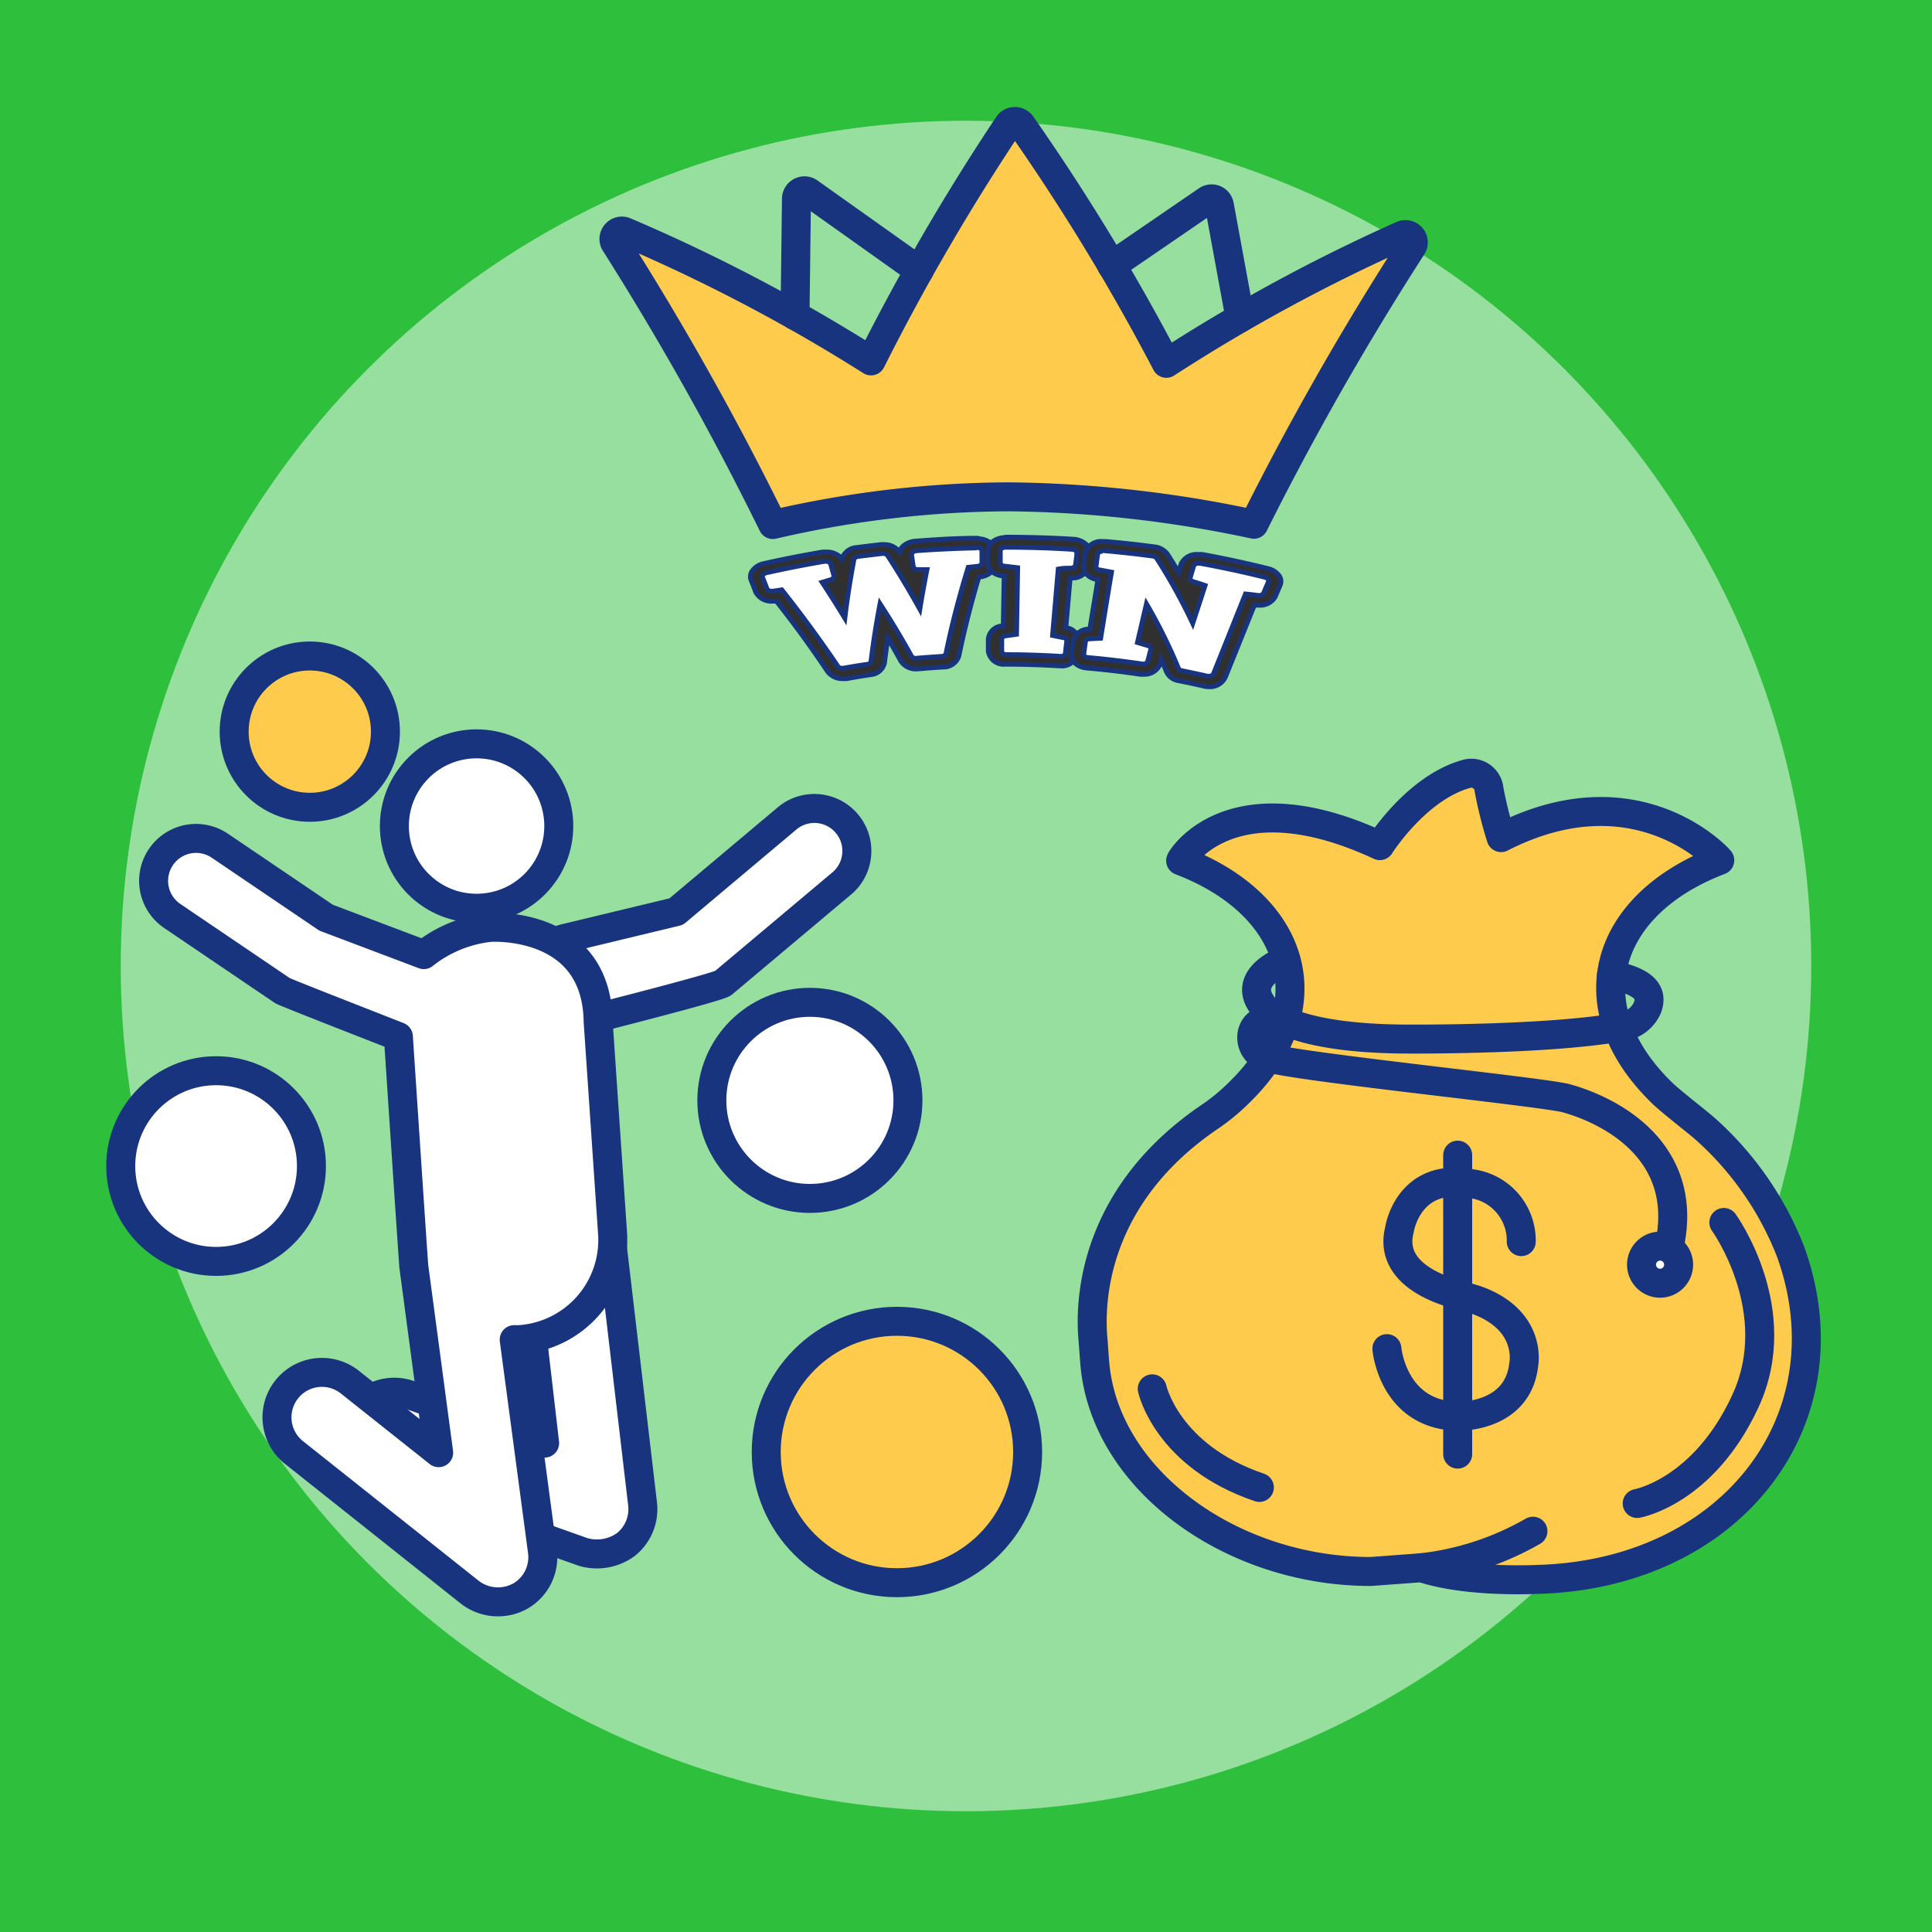 <svg id="Layer_1" data-name="Layer 1" xmlns="http://www.w3.org/2000/svg" viewBox="0 0 200 200"><defs><style>.cls-1{fill:#2ebf3c;}.cls-2,.cls-5,.cls-7{fill:#fff;}.cls-2{opacity:0.5;isolation:isolate;}.cls-3{fill:#ffcb4c;}.cls-3,.cls-4,.cls-5,.cls-6,.cls-7{stroke:#18347f;}.cls-3,.cls-4,.cls-7{stroke-linecap:round;stroke-linejoin:round;stroke-width:3px;}.cls-4{fill:none;}.cls-5,.cls-6{stroke-miterlimit:10;stroke-width:0.5px;}.cls-6{fill:#303030;}</style></defs><path class="cls-1" d="M200,200H0V0H200Z"/><circle class="cls-2" cx="100" cy="100" r="87.5"/><path class="cls-3" d="M63.72,25.23A308.35,308.35,0,0,1,80,54.3a109.9,109.9,0,0,1,24.41-2.87,126.7,126.7,0,0,1,25.39,2.84,301.85,301.85,0,0,1,16.37-28.73.81.81,0,0,0-1-1.19,179.84,179.84,0,0,0-24.43,13.26,225.59,225.59,0,0,0-15-24.68.83.83,0,0,0-1.36,0A231.52,231.52,0,0,0,90.17,37.36,178.88,178.88,0,0,0,64.73,24,.82.82,0,0,0,63.72,25.23Z"/><path class="cls-4" d="M82.3,32.67l.15-12.11a.83.83,0,0,1,1.3-.66L95.15,28"/><path class="cls-4" d="M128.37,32.92l-2.14-11.66a.82.82,0,0,0-1.27-.53l-9.87,6.76"/><path class="cls-5" d="M87.13,69.7a1.17,1.17,0,0,1-1-.47c-1.72-2.57-3.58-5.12-5.55-7.6l-.5.07h-.24a1.13,1.13,0,0,1-1.1-.59l-.48-1.21a.64.64,0,0,1,.09-.62,1.19,1.19,0,0,1,.77-.47c2-.45,4-.85,6-1.19a1.33,1.33,0,0,1,.28,0,1.11,1.11,0,0,1,1.14.67l.34,1.23c.11.42-.21.84-.77,1l-.18,0,1,1.59c.2-1.43.44-2.87.71-4.29a1.12,1.12,0,0,1,1-.76c.82-.1,1.65-.21,2.46-.29h.18a1.28,1.28,0,0,1,1.08.48q1.25,1.93,2.4,3.92c.1-.59.21-1.17.33-1.76H95a1.08,1.08,0,0,1-1.12-.76l-.17-1.26a.69.69,0,0,1,.23-.6,1.43,1.43,0,0,1,.86-.35c2-.15,4.15-.25,6.3-.3h0c.7,0,1.23.37,1.24.84l0,1.26c0,.44-.44.81-1,.87l-.5,0c-.86,2.83-1.6,5.7-2.19,8.55a1.06,1.06,0,0,1-1,.73c-.9.05-1.85.12-2.67.19h-.14a1.18,1.18,0,0,1-1-.52c-.73-1.32-1.5-2.64-2.31-3.94-.25,1.43-.46,2.87-.63,4.29a1,1,0,0,1-.91.77c-.83.13-1.67.27-2.5.42Z"/><path class="cls-6" d="M101.09,56.67c.3,0,.55.15.56.34l0,1.26c0,.18-.2.33-.47.36l-.95.1c-.92,3-1.69,5.94-2.3,8.92a.45.45,0,0,1-.43.3c-.85.06-1.85.12-2.7.2h0a.51.51,0,0,1-.44-.21q-1.52-2.75-3.26-5.43c-.38,2-.7,4-.93,5.94a.42.42,0,0,1-.38.32c-.85.12-1.69.26-2.52.41h-.12a.49.49,0,0,1-.41-.19q-2.7-4-5.81-7.93L80,61.2h-.12a.49.49,0,0,1-.48-.24c-.15-.4-.31-.8-.47-1.2-.07-.19.11-.4.41-.47,2-.45,4-.84,6-1.18h.15a.49.49,0,0,1,.5.27c.11.41.23.82.34,1.23,0,.17-.1.34-.35.41l-.87.26c.81,1.23,1.59,2.46,2.35,3.71.23-2,.55-4,.94-6.07,0-.16.22-.29.47-.33l2.44-.29h.1a.56.56,0,0,1,.48.21q1.78,2.74,3.33,5.55c.22-1.37.47-2.73.74-4.09l-.92,0c-.27,0-.48-.14-.5-.31l-.18-1.25c0-.19.21-.37.52-.4,2-.15,4.21-.25,6.24-.29h0m0-1h0c-2.16,0-4.35.15-6.34.3a2.11,2.11,0,0,0-1.3.53,1.2,1.2,0,0,0-.36.59l0,0a1.94,1.94,0,0,0-1.65-.76,1.42,1.42,0,0,0-.29,0c-.82.09-1.65.19-2.47.3a1.7,1.7,0,0,0-1.55,1.17v0a2,2,0,0,0-1.61-.7,3,3,0,0,0-.42,0c-2,.34-4.08.75-6.08,1.2a1.92,1.92,0,0,0-1.15.72,1,1,0,0,0-.14,1l.28.71.19.5a1.8,1.8,0,0,0,1.73.95l.36,0h.05c1.88,2.37,3.66,4.82,5.3,7.28a1.89,1.89,0,0,0,1.57.74,2.71,2.71,0,0,0,.41,0c.82-.15,1.65-.29,2.48-.41a1.58,1.58,0,0,0,1.43-1.22c.1-.85.22-1.7.35-2.55.46.78.91,1.57,1.34,2.35a1.86,1.86,0,0,0,1.64.83H95c.82-.08,1.8-.15,2.65-.2a1.65,1.65,0,0,0,1.61-1.15c.56-2.72,1.26-5.47,2.07-8.17h.06c.93-.09,1.62-.68,1.6-1.38v-.63l0-.63c0-.75-.83-1.33-1.86-1.33Z"/><path class="cls-5" d="M109.73,68.45c-1.86-.12-3.74-.18-5.6-.18h0c-.61,0-1.12-.38-1.12-.85V66.17c0-.42.38-.77.92-.85l.61-.08.11-6-.72-.09c-.58-.07-1-.43-1-.84V57a.73.73,0,0,1,.31-.59,1.48,1.48,0,0,1,.9-.28h.06c2.29,0,4.6.07,6.87.22a1.42,1.42,0,0,1,.87.33.69.69,0,0,1,.25.6L112,58.55a1.06,1.06,0,0,1-1.08.77l-.73,0-.53,6,.61.12c.53.11.88.49.83.9l-.14,1.25a1,1,0,0,1-1.12.78Z"/><path class="cls-6" d="M104.13,56.65c2.27,0,4.55.07,6.82.21.31,0,.55.2.52.39,0,.42-.09.84-.14,1.25,0,.17-.22.3-.48.32-.43,0-.87,0-1.3.09-.2,2.29-.39,4.58-.59,6.87l1.12.23c.22,0,.37.2.35.37-.05.41-.1.83-.14,1.25a.44.44,0,0,1-.47.32h0c-1.88-.12-3.77-.18-5.65-.18h0c-.26,0-.47-.16-.47-.35,0-.42,0-.84,0-1.25a.4.4,0,0,1,.39-.35l1.14-.16.12-6.89L104,58.61c-.26,0-.45-.18-.45-.35,0-.42,0-.84,0-1.26,0-.19.25-.35.56-.35h.06m0-1h-.06a2.19,2.19,0,0,0-1.36.43,1.19,1.19,0,0,0-.51.94v1.26c0,.67.65,1.23,1.54,1.34l.17,0-.09,5.18h-.09a1.52,1.52,0,0,0-1.46,1.36v1.25a1.61,1.61,0,0,0,1.77,1.35h0c1.84,0,3.71.06,5.55.17h.14a1.65,1.65,0,0,0,1.77-1.24l.06-.54.08-.71A1.44,1.44,0,0,0,110.41,65l-.08,0,.23-2.63.22-2.54H111a1.65,1.65,0,0,0,1.68-1.24l.07-.58.07-.67a1.13,1.13,0,0,0-.4-1,2.18,2.18,0,0,0-1.31-.52c-2.3-.14-4.63-.21-6.93-.21Z"/><path class="cls-5" d="M125.18,70.57a1.86,1.86,0,0,1-.33,0c-.87-.2-1.76-.4-2.65-.57a1,1,0,0,1-.79-.58,55,55,0,0,0-2.43-5.1l-.45,1.93.58.18a.85.85,0,0,1,.7,1l-.32,1.22a1.09,1.09,0,0,1-1.1.69h-.21c-1.85-.28-3.73-.5-5.6-.66-.61,0-1.06-.48-1-.95l.17-1.24a1,1,0,0,1,1-.77l.61,0,1-6-.7-.15c-.56-.12-.93-.51-.87-.92l.17-1.26a1.1,1.1,0,0,1,1.18-.76h.15c1.7.14,3.42.33,5.1.56a1.25,1.25,0,0,1,.91.5,59.7,59.7,0,0,1,3,5.28l.63-1.94-.68-.21c-.54-.17-.85-.59-.73-1l.37-1.23a1.12,1.12,0,0,1,1.13-.65,1.53,1.53,0,0,1,.3,0c2.27.41,4.54.89,6.75,1.45a1.27,1.27,0,0,1,.75.48.65.65,0,0,1,.06.63l-.51,1.2a1.17,1.17,0,0,1-1.09.57h-.2l-.74-.09L126.25,70A1.14,1.14,0,0,1,125.18,70.57Z"/><path class="cls-6" d="M114.16,57h.08c1.69.15,3.38.33,5.06.56a.59.59,0,0,1,.44.23,57.7,57.7,0,0,1,3.73,6.74c.43-1.31.86-2.62,1.28-3.92-.4-.14-.8-.27-1.21-.39-.24-.08-.38-.25-.33-.42l.36-1.23a.51.51,0,0,1,.5-.26l.16,0c2.24.41,4.48.89,6.69,1.44.3.07.47.29.39.47l-.51,1.2a.51.51,0,0,1-.47.22h-.1c-.43-.06-.87-.11-1.3-.15-1.1,2.75-2.2,5.51-3.31,8.26a.46.46,0,0,1-.44.25L125,70c-.89-.2-1.78-.39-2.68-.57a.47.47,0,0,1-.33-.24,53.78,53.78,0,0,0-3.31-6.68l-.93,4,1.08.32c.22.06.35.23.3.4-.11.41-.21.82-.32,1.22a.45.45,0,0,1-.46.29h-.09c-1.87-.28-3.76-.5-5.65-.67-.26,0-.44-.19-.42-.38.06-.42.11-.83.17-1.25a.41.41,0,0,1,.43-.31l1.15-.06q.55-3.42,1.12-6.84L113.85,59c-.25,0-.41-.21-.39-.38.06-.42.11-.84.17-1.25,0-.18.25-.31.53-.31m0-1a1.71,1.71,0,0,0-1.83,1.21l-.08.6-.09.65c-.09.66.48,1.28,1.35,1.47l.15,0-.08.49-.76,4.65h-.08a1.64,1.64,0,0,0-1.64,1.22L111,67l-.09.65c-.1.75.61,1.42,1.57,1.5,1.86.16,3.72.38,5.55.65a2,2,0,0,0,.34,0,1.74,1.74,0,0,0,1.74-1.09l.11-.43c.19.43.37.85.54,1.27a1.66,1.66,0,0,0,1.26.92c.88.17,1.76.36,2.63.56a2.16,2.16,0,0,0,.51.06,1.76,1.76,0,0,0,1.69-1l3-7.44.18,0h.3A1.82,1.82,0,0,0,132,61.8l.26-.61.25-.59a1,1,0,0,0-.1-1,1.91,1.91,0,0,0-1.13-.73c-2.23-.56-4.52-1.05-6.8-1.47a3.42,3.42,0,0,0-.45,0,1.76,1.76,0,0,0-1.77,1l-.25.84c-.37-.62-.75-1.24-1.14-1.85a1.92,1.92,0,0,0-1.39-.78c-1.7-.23-3.43-.42-5.14-.56Z"/><path class="cls-7" d="M60.34,160.65l-21.08-7.49a4.65,4.65,0,0,1,3.12-8.77l14,5L54.14,130.1A4.65,4.65,0,0,1,63.38,129l3.14,26.7a4.68,4.68,0,0,1-1.72,4.18A5.08,5.08,0,0,1,60.34,160.65Z"/><circle class="cls-7" cx="49.33" cy="85.5" r="8.51" transform="translate(-47.19 64.86) rotate(-47.94)"/><path class="cls-7" d="M59.53,105.79a4.39,4.39,0,0,1-1-8.66L70,94.37l11.6-9.75a4.4,4.4,0,0,1,5.66,6.73l-12.4,10.42c-.52.43-14.26,3.9-14.26,3.9A4.08,4.08,0,0,1,59.53,105.79Z"/><path class="cls-7" d="M63.41,127.64l-1.49-21.89C61.76,95.3,50.86,96,50.77,96a13.32,13.32,0,0,0-6.9,2.82h0L33.76,95l-11-7.45a4.39,4.39,0,1,0-4.93,7.27l11.41,7.73c.28.19,11.8,4.67,12,4.76l0,0s1.55,23.42,1.6,23.81l2.57,19.26-9.19-7.3a4.65,4.65,0,1,0-5.79,7.28l18.22,14.48a4.77,4.77,0,0,0,5.19.4,4.65,4.65,0,0,0,2.31-4.66l-2.92-21.9h.51A10.34,10.34,0,0,0,63.41,127.64Z"/><circle class="cls-7" cx="83.84" cy="113.91" r="10.15"/><circle class="cls-3" cx="92.85" cy="150.31" r="13.53"/><circle class="cls-7" cx="22.37" cy="120.71" r="9.87"/><circle class="cls-3" cx="32.07" cy="75.74" r="7.83"/><path class="cls-3" d="M147.16,162.29c4.79,1.6,11.89,1.21,12.29,1.2,20-.69,32.09-16.74,25.92-33.89a33.11,33.11,0,0,0-8.88-12.77c-.68-.61-3.42-2.72-4.35-3.61-9.28-8.93-6.15-19.57,5.89-24.16.07,0-8.47-9.59-22.64-2.35a43,43,0,0,1-1.25-5,1.84,1.84,0,0,0-2.39-1.58c-5.18,1.47-8.91,7.41-8.91,7.41-15.58-7.24-20.69,1.53-20.62,1.56,11.89,4.54,15.19,15,6.15,23.91a21.43,21.43,0,0,1-2.94,2.47c-12.41,8.31-12.6,19.39-12.3,23,.08.91.13,1.82.21,2.73,1.07,12,14.13,21.47,28.56,21.47Z"/><path class="cls-4" d="M172.93,128.39c1.62-9-5.68-13.26-10.76-14.69-2.39-.67-28.5-3.29-31.15-4.27a2.16,2.16,0,0,1-1.42-2.35c.36-2.1,3.53-1.79,3.53-1.79"/><path class="cls-4" d="M169.48,155.64s6.85-1.19,11.2-10.59-2.23-18.5-2.23-18.5"/><path class="cls-4" d="M119.28,143.77s1.49,6.95,11.09,10.21"/><path class="cls-7" d="M173.77,130.89a1.92,1.92,0,1,1-2-1.89A1.92,1.92,0,0,1,173.77,130.89Z"/><path class="cls-4" d="M133,99.45s-4.41,1.62-2.39,4.49c0,0,1.53,3.47,14.47,3.62,0,0,14.9.16,22.82-1.27a3.37,3.37,0,0,0,2.65-2c.41-1.17.27-2.57-3.73-3.37"/><path class="cls-7" d="M147.16,162.29a29.79,29.79,0,0,0,11.53-3.78"/><path class="cls-4" d="M143.57,139.61s.58,6.86,7.33,7c0,0,6.19.21,6.83-5.31,0,0,.87-4-3.83-6.28a10.45,10.45,0,0,0-1.72-.64l-.89-.26c-1.77-.41-7.62-2.12-6.42-6.82,0,0,.87-6,7.43-4.77a5.94,5.94,0,0,1,5.18,6"/><line class="cls-7" x1="150.9" y1="119.58" x2="150.9" y2="150.53"/></svg>